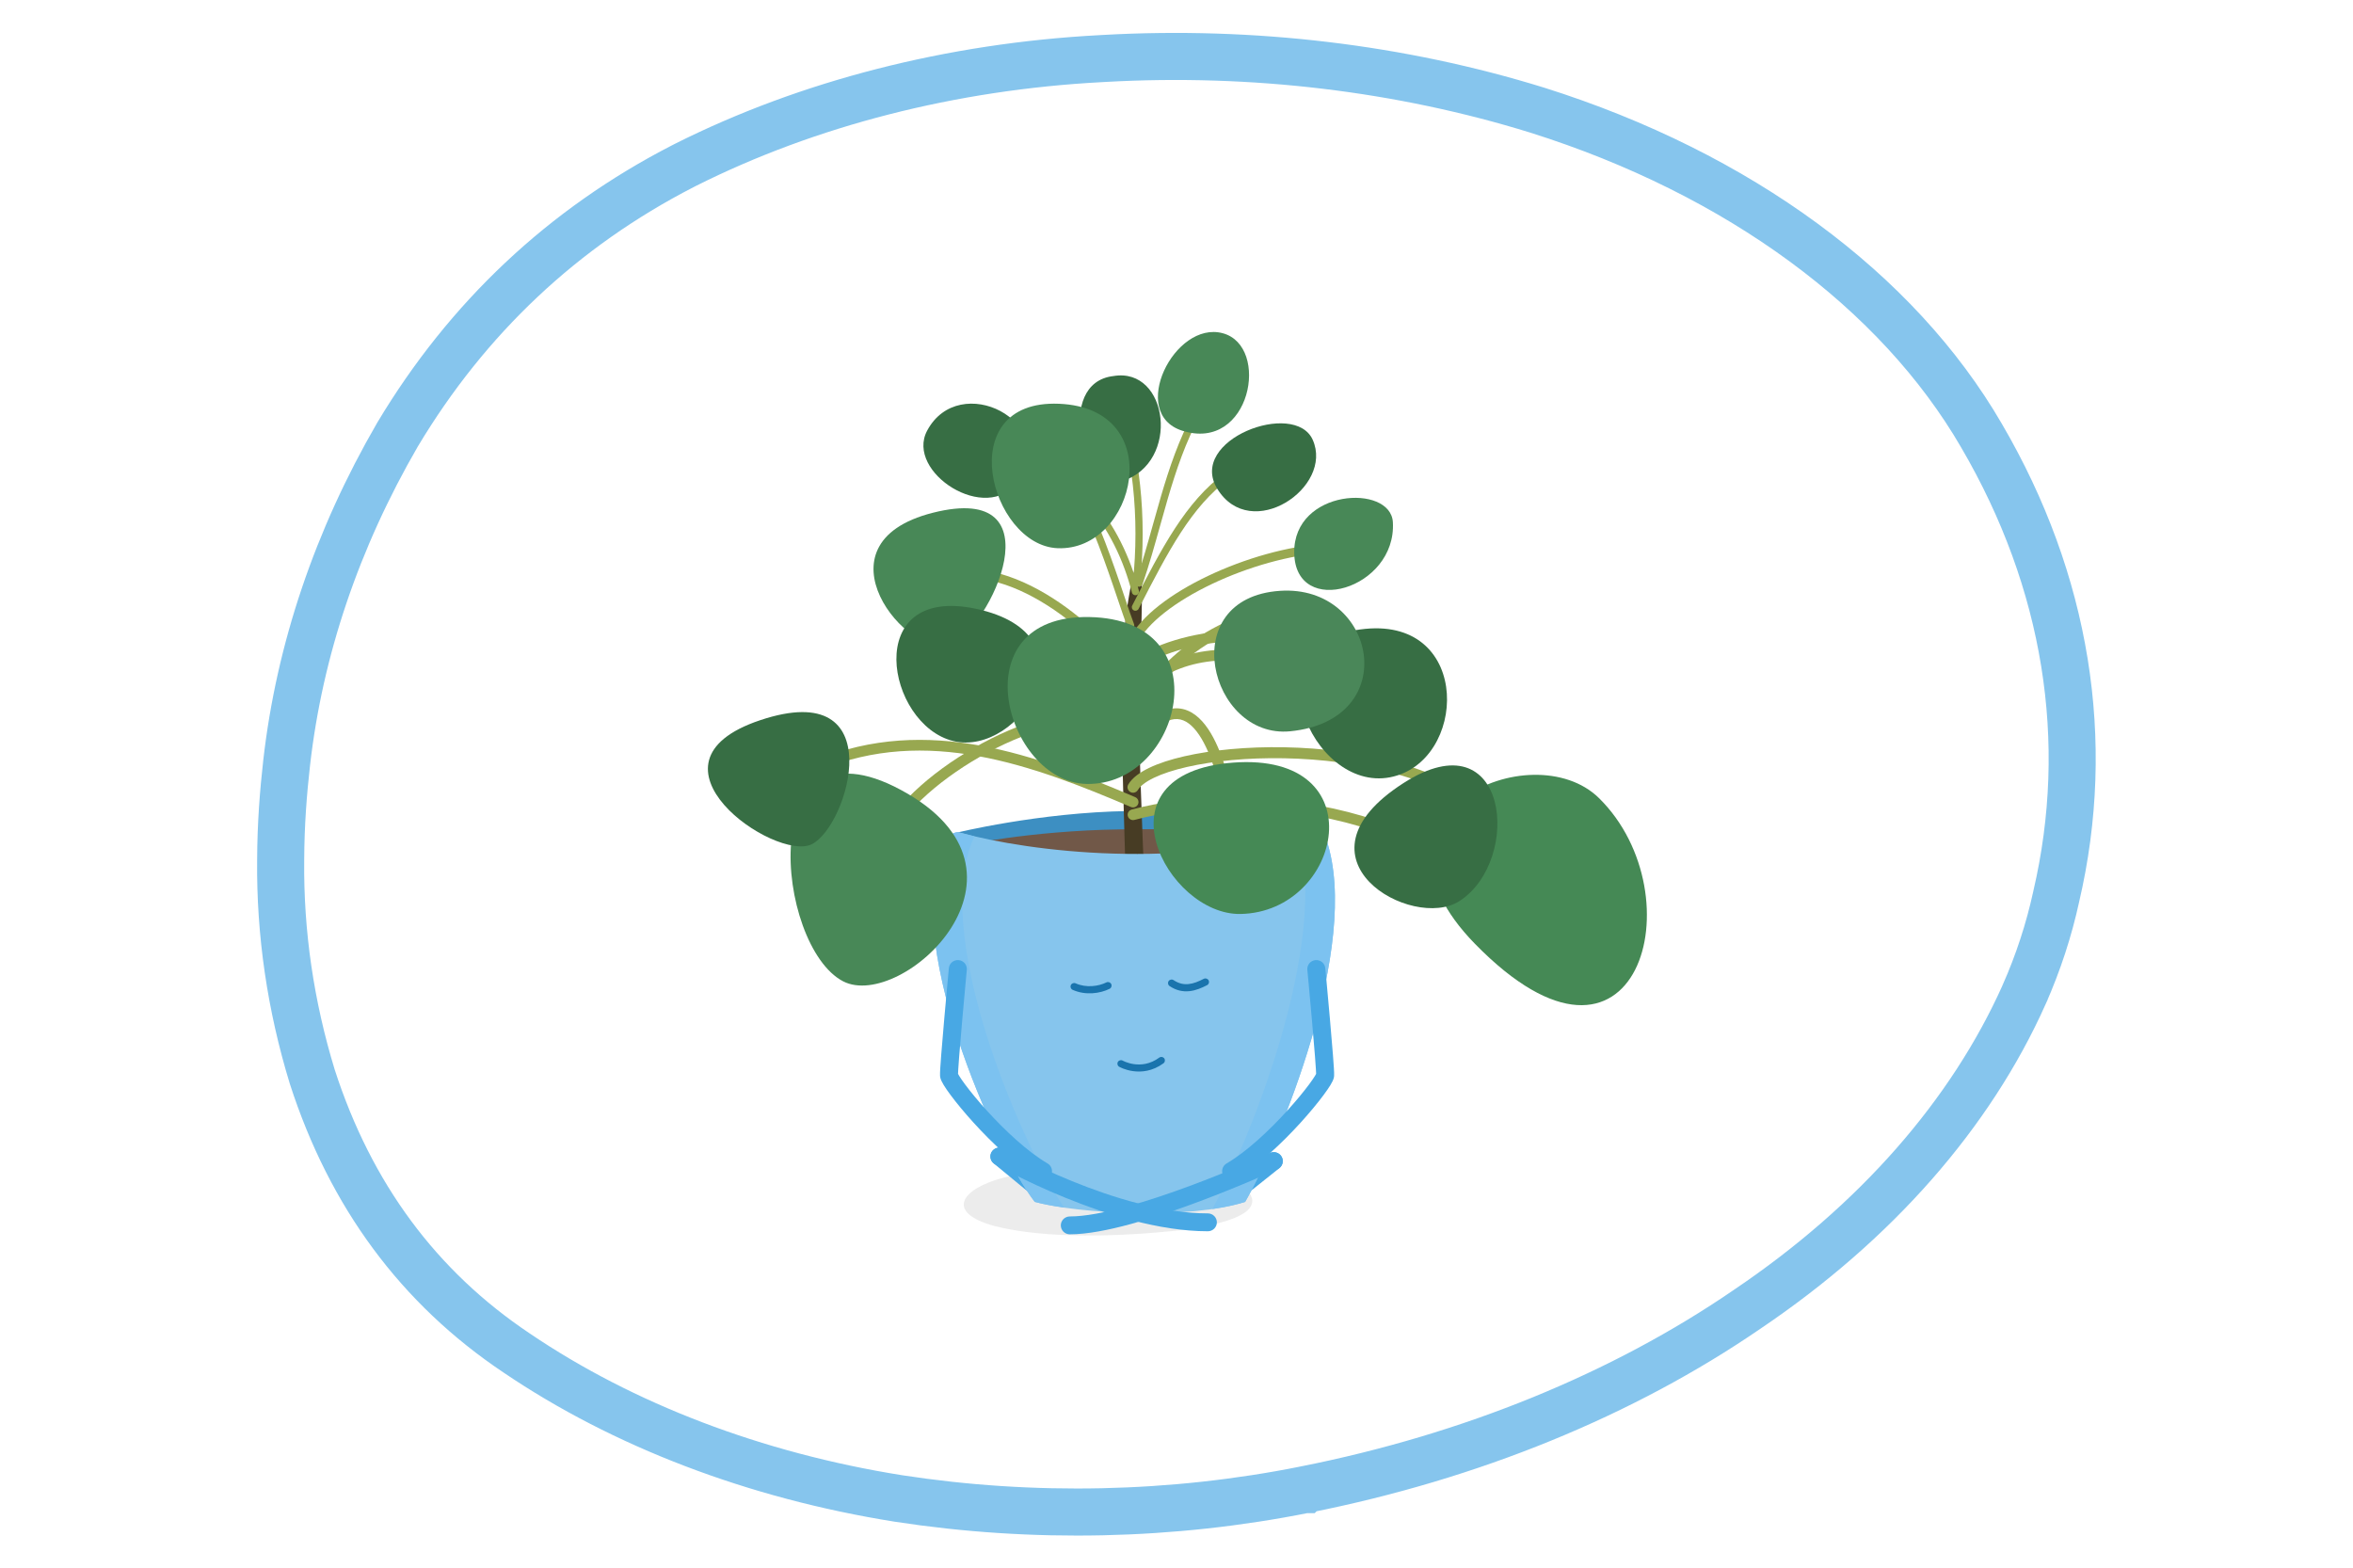 <svg width="2500" height="1666" viewBox="0 0 2500 1666" fill="none" xmlns="http://www.w3.org/2000/svg">
<path d="M2105.27 462.804C2195.91 617.804 2223.17 787.608 2184.7 952.483L2184.66 952.666L2184.62 952.849C2176.97 987.982 2165.63 1022.7 2150.64 1056.69L2150.64 1056.7C2093.82 1183.62 1992.98 1298.87 1856.55 1390.95L1856.47 1391.01L1856.4 1391.06C1724.26 1481.72 1562.96 1547.67 1386.52 1582.71L1386.51 1582.72L1386.49 1582.72C1245.66 1610.92 1097.44 1614.14 954.36 1592.09C802.121 1567.78 662.16 1514.25 548.972 1437.59L548.865 1437.52C444.708 1367.76 372.5 1270.01 331.782 1144.03C308.681 1068.5 297.433 991.425 298.201 914.242L298.202 914.157L298.203 914.071C298.321 875.442 301.119 840.955 304.563 810.474C318.199 690.646 357.887 572.913 422.425 461.644C496.538 337.842 598.273 242.054 725.242 176.719L728.248 175.181C858.438 109.799 1010.79 70.708 1169.57 62.306L1169.64 62.302L1169.71 62.298L1173.43 62.085C1330.62 53.283 1488.4 72.174 1633.34 117.056C1847.92 184.691 2016.21 309.295 2105.23 462.73L2105.25 462.767L2105.27 462.804Z" stroke="#86C5ED" stroke-width="50"/>
<g clip-path="url(#clip0_6442_25896)">
<path opacity="0.15" d="M1065.82 1251.39C1021.55 1263.07 1003.44 1288.07 1056.72 1302.71C1112.48 1316.85 1192.22 1313.65 1251.22 1307.44C1282.21 1303.64 1358.51 1291.52 1319.86 1259.67C1253.41 1228.42 1138.55 1232.85 1065.77 1251.39H1065.82Z" fill="#808080"/>
<path fill-rule="evenodd" clip-rule="evenodd" d="M1014.89 885.076C1014.89 885.076 1103.23 863.14 1199.68 861.71C1296.19 860.281 1398.51 881.379 1398.51 881.379C1398.51 881.379 1358.77 927.273 1204.61 931.562C1050.45 935.851 1014.84 885.076 1014.84 885.076H1014.89Z" fill="#3D8FC2"/>
<path fill-rule="evenodd" clip-rule="evenodd" d="M1020.95 898.635C1020.95 898.635 1093.13 882.663 1189.63 881.234C1286.14 879.804 1397.27 887.051 1397.27 887.051C1397.27 887.051 1358.81 944.332 1204.66 948.67C1050.5 952.959 1020.95 898.635 1020.95 898.635Z" fill="#715848"/>
<path d="M1195.9 925.747C1195.9 925.747 1190.48 759.769 1191.37 718.212C1192.67 659.945 1204.8 595.417 1210.03 596.107C1215.25 596.748 1213.21 671.48 1210.38 709.487C1207.54 747.543 1215.5 926.536 1215.5 926.536L1195.9 925.698V925.747Z" fill="#473C24"/>
<path fill-rule="evenodd" clip-rule="evenodd" d="M1054.48 1222.7C1057.86 1218.67 1063.9 1218.12 1067.96 1221.47L1105.77 1252.63C1109.84 1255.98 1110.39 1261.96 1107.01 1265.99C1103.63 1270.02 1097.59 1270.57 1093.52 1267.22L1055.72 1236.06C1051.65 1232.71 1051.1 1226.73 1054.48 1222.7Z" fill="#48A8E4"/>
<path fill-rule="evenodd" clip-rule="evenodd" d="M1360.8 1227.74C1364.12 1231.82 1363.47 1237.8 1359.35 1241.08L1326.52 1267.31C1322.41 1270.6 1316.38 1269.96 1313.06 1265.88C1309.74 1261.8 1310.39 1255.82 1314.5 1252.53L1347.34 1226.31C1351.45 1223.02 1357.48 1223.66 1360.8 1227.74Z" fill="#48A8E4"/>
<path d="M1005.38 892.914C952.598 991.062 1058.8 1224.82 1099.44 1277.03C1146.8 1289.74 1263.6 1295.96 1322.94 1277.03C1357.46 1217.33 1446.95 1004.72 1409.3 892.421C1407.11 885.914 1400.49 879.407 1393.78 881.477C1255.34 924.463 1095.46 905.386 1019.65 884.583C1013.93 883.006 1008.16 887.738 1005.38 892.865" fill="#86C5ED"/>
<path d="M1409.3 892.421C1407.11 885.914 1400.49 879.407 1393.78 881.477C1388.95 882.956 1384.08 884.386 1379.2 885.717C1413.13 1003.83 1326.17 1215.5 1288.07 1284.57C1300.95 1282.69 1312.79 1280.23 1322.94 1276.98C1357.46 1217.28 1446.95 1004.67 1409.3 892.372V892.421Z" fill="#7CC2F0"/>
<path d="M1035.37 888.626C1029.8 887.295 1024.53 885.964 1019.61 884.633C1013.89 883.055 1008.12 887.788 1005.33 892.914C952.551 991.062 1058.75 1224.82 1099.4 1277.03C1107.8 1279.29 1118.5 1281.36 1130.58 1283.09C1083.78 1212.6 987.67 990.224 1035.32 888.626H1035.37Z" fill="#7CC2F0"/>
<path fill-rule="evenodd" clip-rule="evenodd" d="M1053.55 1224.02C1056.2 1219.48 1062.05 1217.93 1066.63 1220.55L1066.64 1220.56L1066.7 1220.59L1066.94 1220.73C1067.16 1220.85 1067.49 1221.04 1067.93 1221.28C1068.82 1221.78 1070.15 1222.51 1071.88 1223.44C1075.34 1225.32 1080.42 1228.01 1086.83 1231.24C1099.67 1237.71 1117.81 1246.34 1139 1254.97C1181.63 1272.32 1235.59 1289.23 1283.3 1289.23C1288.59 1289.23 1292.88 1293.48 1292.88 1298.72C1292.88 1303.96 1288.59 1308.21 1283.3 1308.21C1231.77 1308.21 1175 1290.14 1131.72 1272.52C1109.95 1263.66 1091.33 1254.8 1078.15 1248.16C1071.55 1244.83 1066.31 1242.06 1062.7 1240.1C1060.9 1239.13 1059.5 1238.36 1058.55 1237.83C1058.07 1237.56 1057.7 1237.35 1057.45 1237.21L1057.17 1237.05L1057.09 1237.01L1057.06 1236.99C1057.06 1236.99 1057.05 1236.99 1061.84 1228.77L1057.05 1236.99C1052.47 1234.36 1050.91 1228.56 1053.55 1224.02Z" fill="#48A8E4"/>
<path fill-rule="evenodd" clip-rule="evenodd" d="M1349.31 1225.04C1354.11 1222.83 1359.8 1224.9 1362.02 1229.65C1364.25 1234.41 1362.17 1240.05 1357.37 1242.25L1353.34 1233.64C1357.37 1242.25 1357.37 1242.25 1357.36 1242.25L1357.25 1242.31L1356.91 1242.46C1356.62 1242.59 1356.19 1242.79 1355.63 1243.04C1354.51 1243.55 1352.86 1244.29 1350.74 1245.24C1346.51 1247.12 1340.39 1249.81 1332.84 1253.03C1317.75 1259.48 1296.9 1268.08 1273.9 1276.68C1250.91 1285.28 1225.65 1293.93 1201.76 1300.44C1178.03 1306.91 1154.98 1311.46 1136.65 1311.46C1131.37 1311.46 1127.08 1307.21 1127.08 1301.97C1127.08 1296.73 1131.37 1292.48 1136.65 1292.48C1152.35 1292.48 1173.4 1288.49 1196.68 1282.14C1219.8 1275.84 1244.45 1267.41 1267.13 1258.93C1289.79 1250.45 1310.36 1241.97 1325.26 1235.61C1332.71 1232.42 1338.74 1229.77 1342.9 1227.92C1344.97 1227 1346.59 1226.27 1347.67 1225.78C1348.22 1225.53 1348.63 1225.35 1348.9 1225.22L1349.21 1225.08L1349.31 1225.04L1349.31 1225.04C1349.31 1225.04 1349.31 1225.04 1349.43 1225.29L1349.31 1225.04Z" fill="#48A8E4"/>
<path fill-rule="evenodd" clip-rule="evenodd" d="M1397.66 1020.12C1402.93 1019.63 1407.6 1023.46 1408.09 1028.68L1398.55 1029.56L1389.02 1030.45C1388.53 1025.23 1392.4 1020.6 1397.66 1020.12ZM1398.34 1140.98C1398.34 1140.79 1398.33 1140.55 1398.32 1140.27C1398.28 1139.18 1398.21 1137.74 1398.1 1135.96C1397.89 1132.42 1397.55 1127.73 1397.13 1122.28C1396.28 1111.37 1395.1 1097.54 1393.9 1083.92C1392.69 1070.31 1391.47 1056.94 1390.56 1046.97C1390.1 1041.99 1389.71 1037.86 1389.44 1034.97C1389.31 1033.53 1389.2 1032.39 1389.13 1031.62L1389.02 1030.45C1389.02 1030.45 1389.02 1030.45 1398.55 1029.56C1408.09 1028.68 1408.09 1028.68 1408.09 1028.68L1408.2 1029.87C1408.27 1030.64 1408.38 1031.78 1408.51 1033.22C1408.78 1036.11 1409.17 1040.25 1409.63 1045.25C1410.55 1055.23 1411.77 1068.62 1412.97 1082.27C1414.18 1095.9 1415.37 1109.81 1416.22 1120.82C1416.65 1126.32 1417 1131.13 1417.22 1134.83C1417.42 1138.2 1417.58 1141.42 1417.46 1143.16C1417.29 1145.51 1416.37 1147.59 1415.88 1148.64C1415.24 1150.01 1414.41 1151.47 1413.51 1152.96C1411.68 1155.95 1409.16 1159.59 1406.14 1163.64C1400.09 1171.77 1391.67 1182.02 1381.88 1192.8C1362.45 1214.19 1336.84 1238.56 1312.93 1252.52C1308.37 1255.18 1302.5 1253.68 1299.82 1249.16C1297.13 1244.65 1298.65 1238.83 1303.21 1236.17C1324.56 1223.7 1348.6 1201.07 1367.64 1180.11C1377.08 1169.71 1385.1 1159.94 1390.74 1152.37C1393.57 1148.57 1395.71 1145.44 1397.12 1143.13C1397.69 1142.2 1398.09 1141.49 1398.34 1140.98ZM1398.66 1140.29C1398.66 1140.29 1398.65 1140.33 1398.62 1140.41C1398.64 1140.33 1398.66 1140.29 1398.66 1140.29Z" fill="#48A8E4"/>
<path fill-rule="evenodd" clip-rule="evenodd" d="M1018.57 1020.12C1013.31 1019.63 1008.64 1023.46 1008.15 1028.68L1017.68 1029.56L1027.22 1030.45C1027.71 1025.23 1023.84 1020.6 1018.57 1020.12ZM1017.89 1140.98C1017.9 1140.79 1017.9 1140.55 1017.91 1140.27C1017.95 1139.18 1018.03 1137.74 1018.13 1135.96C1018.35 1132.42 1018.68 1127.73 1019.11 1122.28C1019.95 1111.37 1021.14 1097.54 1022.34 1083.92C1023.54 1070.31 1024.76 1056.94 1025.68 1046.97C1026.14 1041.99 1026.52 1037.86 1026.79 1034.97C1026.93 1033.53 1027.03 1032.39 1027.1 1031.62L1027.22 1030.45C1027.22 1030.45 1027.22 1030.45 1017.68 1029.56C1008.15 1028.68 1008.15 1028.68 1008.15 1028.68L1008.04 1029.87C1007.96 1030.64 1007.86 1031.78 1007.72 1033.22C1007.45 1036.11 1007.07 1040.25 1006.61 1045.25C1005.69 1055.23 1004.47 1068.62 1003.26 1082.27C1002.06 1095.9 1000.87 1109.81 1000.01 1120.82C999.585 1126.32 999.238 1131.13 999.015 1134.83C998.812 1138.2 998.655 1141.42 998.776 1143.16C998.94 1145.51 999.864 1147.59 1000.36 1148.64C1001 1150.01 1001.82 1151.47 1002.73 1152.96C1004.55 1155.95 1007.07 1159.59 1010.09 1163.64C1016.15 1171.77 1024.57 1182.02 1034.36 1192.8C1053.79 1214.19 1079.39 1238.56 1103.31 1252.52C1107.86 1255.18 1113.73 1253.68 1116.42 1249.16C1119.1 1244.65 1117.58 1238.83 1113.02 1236.17C1091.67 1223.7 1067.63 1201.07 1048.59 1180.11C1039.15 1169.71 1031.14 1159.94 1025.5 1152.37C1022.67 1148.57 1020.52 1145.44 1019.11 1143.13C1018.54 1142.2 1018.15 1141.49 1017.89 1140.98ZM1017.58 1140.29C1017.57 1140.29 1017.59 1140.33 1017.62 1140.41C1017.59 1140.33 1017.58 1140.29 1017.58 1140.29Z" fill="#48A8E4"/>
<path fill-rule="evenodd" clip-rule="evenodd" d="M1236.95 1124.49C1238.19 1126.16 1237.84 1128.5 1236.17 1129.74C1224.48 1138.33 1212.7 1139.29 1203.89 1138.08C1199.51 1137.48 1195.86 1136.34 1193.3 1135.35C1192.02 1134.85 1191 1134.39 1190.28 1134.04C1189.93 1133.87 1189.64 1133.72 1189.44 1133.61C1189.34 1133.56 1189.26 1133.52 1189.2 1133.48L1189.13 1133.44L1189.11 1133.43L1189.1 1133.42L1189.09 1133.42C1189.09 1133.42 1189.09 1133.42 1190.96 1130.22L1189.09 1133.42C1187.28 1132.38 1186.67 1130.09 1187.71 1128.3C1188.76 1126.51 1191.06 1125.9 1192.87 1126.93L1192.87 1126.93L1192.89 1126.94C1192.91 1126.95 1192.95 1126.98 1193.02 1127.01C1193.14 1127.08 1193.34 1127.18 1193.62 1127.31C1194.16 1127.58 1194.99 1127.95 1196.05 1128.37C1198.19 1129.19 1201.26 1130.15 1204.93 1130.66C1212.23 1131.66 1221.9 1130.9 1231.66 1123.72C1233.34 1122.49 1235.7 1122.83 1236.95 1124.49Z" fill="#1A74AD"/>
<path fill-rule="evenodd" clip-rule="evenodd" d="M1284.12 1041.61C1285.1 1043.47 1284.37 1045.76 1282.5 1046.73C1276.75 1049.71 1270.44 1052.4 1263.73 1053.11C1256.88 1053.84 1249.8 1052.48 1242.66 1047.69C1240.91 1046.52 1240.45 1044.16 1241.63 1042.42C1242.82 1040.69 1245.2 1040.23 1246.95 1041.41C1252.55 1045.15 1257.8 1046.11 1262.92 1045.56C1268.17 1045.01 1273.46 1042.85 1278.95 1040C1280.82 1039.03 1283.14 1039.75 1284.12 1041.61Z" fill="#1A74AD"/>
<path fill-rule="evenodd" clip-rule="evenodd" d="M1180.62 1045.5C1181.57 1047.37 1180.82 1049.65 1178.93 1050.6C1169.06 1055.54 1153.46 1057.89 1139.66 1051.7C1137.73 1050.84 1136.88 1048.59 1137.75 1046.68C1138.62 1044.77 1140.89 1043.92 1142.82 1044.79C1154.09 1049.84 1167.24 1047.95 1175.47 1043.82C1177.36 1042.88 1179.67 1043.63 1180.62 1045.5Z" fill="#1A74AD"/>
<path fill-rule="evenodd" clip-rule="evenodd" d="M1183.94 410.7C1185.95 410.037 1188.12 411.111 1188.79 413.1C1211.35 480.124 1218.71 548.992 1211.25 620.011C1211.03 622.096 1209.14 623.61 1207.04 623.392C1204.94 623.175 1203.41 621.309 1203.63 619.224C1210.98 549.257 1203.73 481.477 1181.52 415.502C1180.85 413.513 1181.93 411.363 1183.94 410.7Z" fill="#98A850"/>
<path fill-rule="evenodd" clip-rule="evenodd" d="M1042.54 471.248C1042.86 469.176 1044.82 467.758 1046.91 468.081C1143.92 483.045 1192.59 559.113 1210.06 627.712C1210.58 629.745 1209.34 631.808 1207.29 632.321C1205.24 632.834 1203.15 631.602 1202.64 629.57C1185.58 562.606 1138.55 489.899 1045.73 475.582C1043.64 475.26 1042.21 473.319 1042.54 471.248Z" fill="#98A850"/>
<path fill-rule="evenodd" clip-rule="evenodd" d="M1429.61 873.846C1349.47 853.234 1262.35 855.626 1205.38 871.144C1202.32 871.978 1199.16 870.195 1198.32 867.163C1197.48 864.131 1199.27 860.998 1202.33 860.164C1261.37 844.084 1350.54 841.744 1432.5 862.824C1514.41 883.891 1590.49 928.753 1621.05 1008.26C1622.18 1011.2 1620.7 1014.49 1617.73 1015.61C1614.77 1016.73 1611.45 1015.25 1610.32 1012.31C1581.64 937.724 1509.8 894.47 1429.61 873.846Z" fill="#98A850"/>
<path fill-rule="evenodd" clip-rule="evenodd" d="M1353.66 707.782C1298.89 694.178 1241.74 701.29 1206.26 744.295C1204.26 746.73 1200.64 747.09 1198.18 745.099C1195.72 743.109 1195.36 739.522 1197.37 737.087C1236.8 689.29 1299.44 682.574 1356.46 696.736C1413.37 710.874 1466.86 746.273 1489.32 785.814C1490.87 788.554 1489.9 792.026 1487.13 793.568C1484.37 795.111 1480.86 794.14 1479.31 791.4C1458.84 755.37 1408.53 721.411 1353.66 707.782Z" fill="#98A850"/>
<path fill-rule="evenodd" clip-rule="evenodd" d="M1226.09 826.37C1216.9 830.787 1211.36 835.317 1208.93 839.394C1207.28 842.172 1203.66 843.093 1200.86 841.452C1198.05 839.81 1197.13 836.228 1198.78 833.451C1202.98 826.412 1211.03 820.622 1220.94 815.858C1231.02 811.015 1243.79 806.872 1258.41 803.531C1287.68 796.845 1325.05 793.221 1364.75 793.968C1443.81 795.455 1533.93 814.334 1587.63 862.918C1590.03 865.094 1590.2 868.789 1588 871.171C1585.81 873.554 1582.08 873.721 1579.68 871.546C1529.21 825.877 1442.69 807.119 1364.52 805.649C1325.6 804.916 1289.22 808.483 1261.06 814.916C1246.97 818.134 1235.12 822.032 1226.09 826.37Z" fill="#98A850"/>
<path fill-rule="evenodd" clip-rule="evenodd" d="M1309.21 681.385C1269.14 683.229 1230.56 694.783 1205.21 713.144C1202.64 714.999 1199.05 714.445 1197.18 711.906C1195.31 709.367 1195.86 705.805 1198.43 703.95C1226.1 683.91 1267.06 671.925 1308.67 670.01C1350.3 668.094 1393.54 676.211 1425.67 697.452C1428.31 699.197 1429.02 702.732 1427.26 705.348C1425.5 707.964 1421.93 708.669 1419.29 706.924C1389.83 687.446 1349.26 679.542 1309.21 681.385Z" fill="#98A850"/>
<path fill-rule="evenodd" clip-rule="evenodd" d="M1412.75 582.206C1412.91 584.828 1410.9 587.085 1408.25 587.247C1370.31 589.568 1325.66 602.389 1287.63 620.493C1268.64 629.535 1251.42 639.836 1237.59 650.697C1223.7 661.601 1213.5 672.853 1208.17 683.714C1207.01 686.076 1204.14 687.06 1201.76 685.911C1199.37 684.762 1198.38 681.915 1199.54 679.552C1205.75 666.899 1217.17 654.594 1231.63 643.24C1246.14 631.845 1264 621.189 1283.48 611.917C1322.39 593.395 1368.24 580.163 1407.66 577.751C1410.31 577.589 1412.58 579.584 1412.75 582.206Z" fill="#98A850"/>
<path fill-rule="evenodd" clip-rule="evenodd" d="M1306.62 503.429C1307.88 505.111 1307.53 507.489 1305.83 508.74C1265.91 538.174 1241.37 585.223 1209.76 646.871C1208.8 648.74 1206.5 649.485 1204.61 648.536C1202.73 647.586 1201.97 645.302 1202.93 643.433C1234.3 582.236 1259.61 533.356 1301.26 502.649C1302.96 501.398 1305.36 501.747 1306.62 503.429Z" fill="#98A850"/>
<path fill-rule="evenodd" clip-rule="evenodd" d="M1273.03 437.189C1274.89 438.184 1275.59 440.486 1274.58 442.331C1259.76 469.602 1249.74 499.142 1240.84 529.472C1238 539.171 1235.26 548.977 1232.52 558.812C1226.72 579.597 1220.88 600.516 1213.9 620.845C1213.22 622.829 1211.05 623.891 1209.04 623.215C1207.04 622.54 1205.97 620.384 1206.65 618.399C1213.56 598.279 1219.29 577.729 1225.06 557.065C1227.81 547.176 1230.58 537.261 1233.49 527.353C1242.42 496.877 1252.62 466.72 1267.84 438.73C1268.84 436.885 1271.17 436.195 1273.03 437.189Z" fill="#98A850"/>
<path fill-rule="evenodd" clip-rule="evenodd" d="M1144.48 756.283C1167.29 754.3 1188.48 757.492 1204.55 768.55C1207.15 770.344 1207.8 773.892 1205.99 776.475C1204.18 779.057 1200.6 779.697 1197.99 777.903C1184.98 768.946 1166.86 765.768 1145.48 767.626C1124.17 769.479 1100.25 776.292 1076.32 786.549C1028.36 807.111 981.614 840.973 957.036 874.198C955.16 876.734 951.564 877.283 949.005 875.424C946.446 873.565 945.892 870.002 947.768 867.466C973.879 832.17 1022.5 797.215 1071.76 776.098C1096.44 765.515 1121.6 758.272 1144.48 756.283Z" fill="#98A850"/>
<path fill-rule="evenodd" clip-rule="evenodd" d="M1110.48 630.636C1150.89 654.475 1187.2 690.858 1205.95 721.985C1207.3 724.241 1206.56 727.161 1204.28 728.508C1202.01 729.854 1199.06 729.117 1197.7 726.861C1179.84 697.206 1144.73 661.913 1105.57 638.811C1066.18 615.578 1024.36 605.589 992.047 623.384C989.729 624.66 986.807 623.833 985.519 621.536C984.232 619.24 985.066 616.344 987.384 615.068C1024.36 594.708 1070.29 606.927 1110.48 630.636Z" fill="#98A850"/>
<path fill-rule="evenodd" clip-rule="evenodd" d="M1103.27 469.877C1104.36 468.08 1106.72 467.498 1108.53 468.578C1120.47 475.687 1131.39 489.148 1141.24 505.406C1151.15 521.76 1160.24 541.391 1168.38 561.348C1176.52 581.321 1183.73 601.721 1189.87 619.641C1191.73 625.095 1193.5 630.306 1195.15 635.203C1198.96 646.458 1202.2 656.049 1204.86 663.101C1205.6 665.065 1204.59 667.252 1202.61 667.985C1200.63 668.719 1198.42 667.722 1197.68 665.758C1194.97 658.579 1191.66 648.785 1187.83 637.452C1186.19 632.583 1184.44 627.431 1182.61 622.079C1176.49 604.201 1169.33 583.963 1161.27 564.191C1153.21 544.404 1144.29 525.184 1134.67 509.314C1125 493.348 1114.88 481.211 1104.59 475.085C1102.77 474.006 1102.18 471.674 1103.27 469.877Z" fill="#98A850"/>
<path fill-rule="evenodd" clip-rule="evenodd" d="M1394.44 644.775C1394.65 647.913 1392.25 650.626 1389.09 650.836C1309.83 656.085 1241.47 698.34 1206.98 768.617C1205.6 771.444 1202.16 772.622 1199.3 771.247C1196.45 769.871 1195.26 766.464 1196.65 763.636C1233.09 689.378 1305.31 644.971 1388.32 639.474C1391.49 639.264 1394.23 641.638 1394.44 644.775Z" fill="#98A850"/>
<path fill-rule="evenodd" clip-rule="evenodd" d="M1244.38 764.698C1234.56 767.216 1221.76 776.791 1205.99 799.254C1204.17 801.835 1200.59 802.472 1197.99 800.676C1195.38 798.88 1194.74 795.332 1196.55 792.751C1212.74 769.69 1227.57 757.247 1241.5 753.674C1256.16 749.913 1268.16 756.292 1277.25 766.34C1286.21 776.235 1293.01 790.3 1298.11 804.168C1303.25 818.143 1306.83 832.437 1309.12 843.189C1309.77 846.266 1307.78 849.285 1304.68 849.933C1301.57 850.581 1298.52 848.611 1297.87 845.534C1295.65 835.089 1292.2 821.359 1287.31 808.065C1282.39 794.665 1276.19 782.218 1268.7 773.942C1261.35 765.818 1253.47 762.366 1244.38 764.698Z" fill="#98A850"/>
<path fill-rule="evenodd" clip-rule="evenodd" d="M867.169 807.601C985.174 758.85 1101.06 802.185 1206.13 846.964C1209.04 848.206 1210.39 851.555 1209.14 854.444C1207.88 857.333 1204.5 858.667 1201.59 857.425C1096.14 812.486 984.596 771.426 871.59 818.112C868.662 819.322 865.298 817.95 864.077 815.047C862.856 812.145 864.24 808.811 867.169 807.601Z" fill="#98A850"/>
<path d="M895.848 1042.67C823.67 1005.36 800.141 754.689 957.232 839.329C1119.35 926.681 957.979 1074.77 895.848 1042.67Z" fill="#488857"/>
<path d="M1009.71 684.79C965.784 702.142 860.875 577.72 991.204 544.79C1125.41 510.875 1052.59 667.881 1009.71 684.79Z" fill="#488857"/>
<path d="M1698.91 848.01C1803.72 951.137 1740.2 1179.97 1567.09 1002.8C1432.19 864.721 1627.83 778.059 1698.91 848.01Z" fill="#458955"/>
<path d="M1550.62 957.391C1500.43 989.729 1365.48 912.68 1491.08 832.082C1603 760.258 1617.88 914.11 1550.62 957.391Z" fill="#376E44"/>
<path d="M1394.73 467.299C1417.26 517.876 1329.07 577.277 1293.4 519.454C1261.22 467.299 1375.63 424.461 1394.73 467.299Z" fill="#376E44"/>
<path d="M862.367 897.056C823.766 915.838 671.549 810.838 807.599 765.239C948.125 718.162 901.515 877.978 862.367 897.056Z" fill="#376E44"/>
<path d="M1012.89 787.372C941.557 769.971 915.043 621.295 1036.47 646.732C1167.79 674.239 1083.72 804.626 1012.89 787.372Z" fill="#376E44"/>
<path d="M985.037 457.633C1019.21 393.352 1126.26 448.169 1081.34 511.612C1048.66 557.802 961.607 501.753 985.037 457.633Z" fill="#376E44"/>
<path d="M1154.46 832.921C1068.11 831.048 1018.66 653.09 1157.35 655.605C1298.97 658.168 1255.54 835.139 1154.46 832.921Z" fill="#488857"/>
<path d="M1182.96 399.562C1241.51 389.604 1254.55 491.547 1192.42 511.167C1151.18 524.181 1120.34 406.71 1182.96 399.562Z" fill="#376E44"/>
<path d="M1123.47 582.452C1052.14 579.297 1010.5 424.312 1125.11 428.995C1242.16 433.776 1206.99 586.149 1123.47 582.452Z" fill="#488857"/>
<path d="M1299.17 354.064C1350.01 367.768 1328.97 480.754 1256.14 457.634C1198.59 439.395 1247.79 340.212 1299.17 354.064Z" fill="#488857"/>
<path d="M1476.85 825.872C1392.83 842.09 1324.78 680.499 1450.44 668.175C1564.6 656.936 1558.93 810.048 1476.85 825.872Z" fill="#376E44"/>
<path d="M1370.95 776.971C1285.04 785.548 1247.73 635.197 1360.05 627.753C1462.52 620.95 1490.93 764.992 1370.95 776.971Z" fill="#4A8759"/>
<path d="M1479.89 554.796C1484.02 626.029 1376.02 657.726 1375.08 587.332C1374.13 519.353 1477.5 513.832 1479.89 554.796Z" fill="#488857"/>
<path d="M1318.07 971.098C1239.37 972.626 1160.83 821.634 1310.01 810.296C1462.48 798.711 1426.46 968.979 1318.07 971.098Z" fill="#458955"/>
</g>
<defs>
<clipPath id="clip0_6442_25896">
<rect width="1615" height="997" fill="white" transform="translate(443 334)"/>
</clipPath>
</defs>
</svg>

